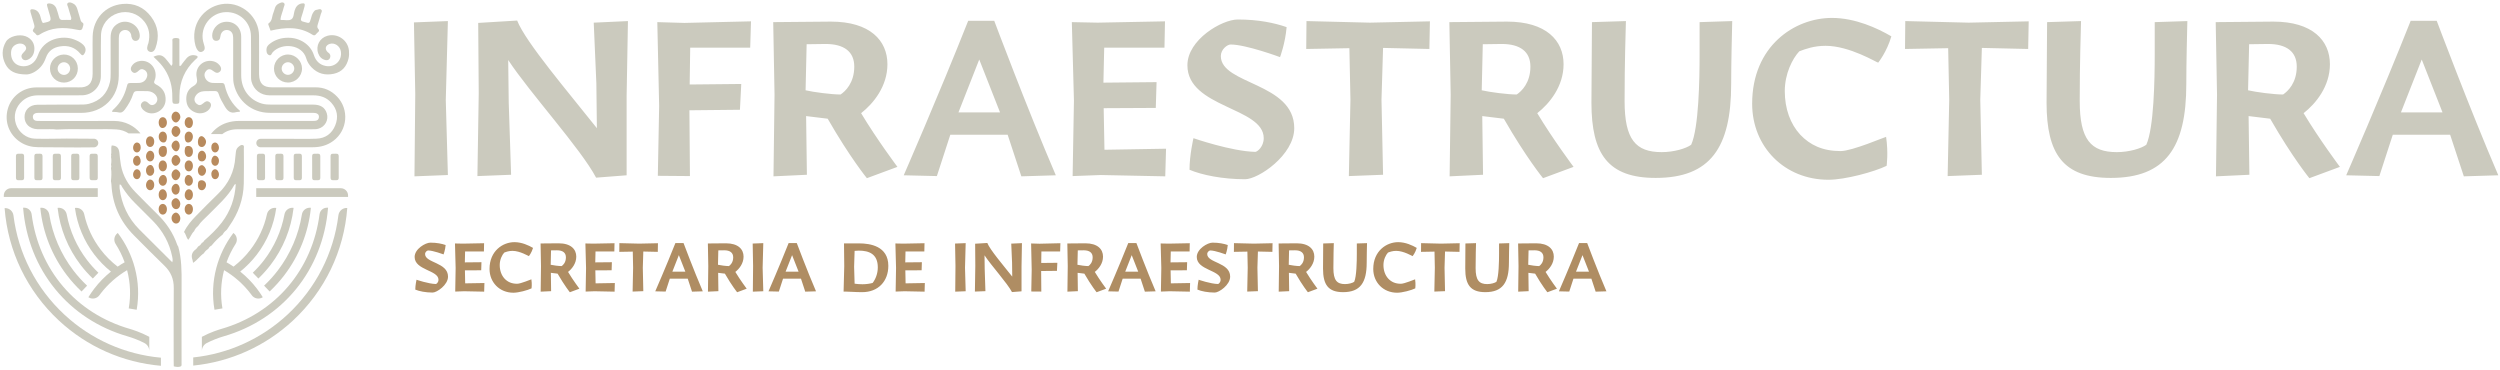 <svg width="608" height="90" viewBox="0 0 608 90" fill="none" xmlns="http://www.w3.org/2000/svg">
<path d="M108.414 24.326L108.926 42.566L100.798 42.886L100.99 22.918L100.67 5.446L108.926 5.126L108.414 24.326ZM152.395 42.63L144.971 43.206C141.259 36.166 128.907 22.662 123.595 14.598L123.723 24.966L124.299 42.502L116.107 42.822L116.427 22.726L116.299 5.574L125.771 4.998C127.819 10.246 138.315 22.534 145.163 31.174L145.035 20.294L144.395 5.51L152.715 5.126L152.395 23.302V42.63ZM167.793 42.822L159.985 42.758L160.305 25.798L159.857 5.382L166.449 5.574L182.641 5.19L182.449 11.59H167.857L167.729 20.55L180.273 20.422L179.953 26.694L167.665 26.822L167.793 42.822ZM196.238 42.502L188.11 42.886L188.366 23.046L188.046 5.382L202.062 5.254C211.598 5.254 215.822 9.862 215.822 15.622C215.822 20.998 212.43 25.158 209.422 27.526C213.262 33.926 218.254 40.582 218.254 40.582L210.83 43.334C210.83 43.334 206.734 38.342 201.294 28.87L196.046 28.23L196.238 42.502ZM204.43 22.982C205.582 22.214 207.758 20.166 207.758 16.198C207.758 12.55 205.262 10.694 200.782 10.694L196.174 10.758L195.918 21.958C197.838 22.406 202.19 22.982 204.43 22.982ZM256.776 42.63L248.392 42.886L245.064 32.774H231.112L227.848 42.822L219.784 42.63C219.784 42.63 228.232 23.302 235.464 5.062H241.8C241.8 5.062 249.736 26.246 256.776 42.63ZM238.152 14.47L233.096 27.334H243.208L238.152 14.47ZM267.71 42.566L260.862 42.822L261.182 24.454L260.67 5.382L266.942 5.51L283.326 5.19L283.198 11.59H268.542L268.35 20.102L281.278 19.974L281.086 26.246L268.414 26.31L268.606 36.422L283.582 36.166L283.39 42.886L267.71 42.566ZM302.793 43.59C297.353 43.59 292.297 42.566 289.289 41.286C289.289 37.702 290.249 33.606 290.249 33.606C290.249 33.606 299.465 36.806 305.289 36.934C305.737 36.934 307.337 35.718 307.337 33.606C307.337 26.054 288.777 26.246 288.777 15.878C288.777 9.606 297.225 4.742 301.001 4.742C306.057 4.742 309.961 5.574 312.905 6.598C312.585 10.502 311.305 13.894 311.305 13.894C311.305 13.894 303.049 10.822 299.273 10.822C298.505 10.822 296.905 11.974 296.905 13.638C296.905 20.614 314.761 20.038 314.761 31.174C314.761 37.702 306.057 43.59 302.793 43.59ZM336.362 42.502L328.042 42.822L328.426 24.262L328.17 11.718L317.674 11.91L317.738 5.126L333.162 5.51L347.754 5.19L347.626 11.91L336.362 11.654L335.978 24.262L336.362 42.502ZM360.676 42.502L352.548 42.886L352.804 23.046L352.484 5.382L366.5 5.254C376.036 5.254 380.26 9.862 380.26 15.622C380.26 20.998 376.868 25.158 373.86 27.526C377.7 33.926 382.692 40.582 382.692 40.582L375.268 43.334C375.268 43.334 371.172 38.342 365.732 28.87L360.484 28.23L360.676 42.502ZM368.868 22.982C370.02 22.214 372.196 20.166 372.196 16.198C372.196 12.55 369.7 10.694 365.22 10.694L360.612 10.758L360.356 21.958C362.276 22.406 366.628 22.982 368.868 22.982ZM402.653 43.27C391.069 43.27 387.037 37.446 387.037 24.966L387.165 5.382L395.421 5.126C395.357 8.006 395.101 15.046 395.101 24.582C395.101 33.926 397.789 36.998 404.125 36.998C407.133 36.998 410.077 36.102 411.293 35.206C413.149 31.11 413.341 19.334 413.341 13.254V5.382L421.277 5.126C421.213 7.878 421.021 15.302 421.021 20.422C421.021 35.91 415.965 43.27 402.653 43.27ZM444.683 43.718C433.995 43.718 426.123 35.718 426.123 25.222C426.123 11.206 436.427 4.358 445.515 4.358C451.211 4.358 456.587 6.854 459.979 8.838C458.891 12.614 456.779 15.238 456.779 15.238C456.459 15.238 449.867 11.142 443.979 11.142C441.163 11.142 439.051 11.91 437.579 12.486C435.915 14.278 434.059 17.926 434.059 22.15C434.059 26.438 435.403 30.15 437.835 32.774C440.203 35.27 443.275 36.742 447.627 36.742C450.443 36.742 458.443 33.286 458.699 33.286C459.275 37.19 458.827 40.326 458.827 40.326C455.819 41.798 448.715 43.718 444.683 43.718ZM481.987 42.502L473.667 42.822L474.051 24.262L473.795 11.718L463.299 11.91L463.363 5.126L478.787 5.51L493.379 5.19L493.251 11.91L481.987 11.654L481.603 24.262L481.987 42.502ZM513.341 43.27C501.757 43.27 497.725 37.446 497.725 24.966L497.853 5.382L506.109 5.126C506.045 8.006 505.789 15.046 505.789 24.582C505.789 33.926 508.477 36.998 514.813 36.998C517.821 36.998 520.765 36.102 521.981 35.206C523.837 31.11 524.029 19.334 524.029 13.254V5.382L531.965 5.126C531.901 7.878 531.709 15.302 531.709 20.422C531.709 35.91 526.653 43.27 513.341 43.27ZM547.051 42.502L538.923 42.886L539.179 23.046L538.859 5.382L552.875 5.254C562.411 5.254 566.635 9.862 566.635 15.622C566.635 20.998 563.243 25.158 560.235 27.526C564.075 33.926 569.067 40.582 569.067 40.582L561.643 43.334C561.643 43.334 557.547 38.342 552.107 28.87L546.859 28.23L547.051 42.502ZM555.243 22.982C556.395 22.214 558.571 20.166 558.571 16.198C558.571 12.55 556.075 10.694 551.595 10.694L546.987 10.758L546.731 21.958C548.651 22.406 553.003 22.982 555.243 22.982ZM607.588 42.63L599.204 42.886L595.876 32.774H581.924L578.66 42.822L570.596 42.63C570.596 42.63 579.044 23.302 586.276 5.062H592.612C592.612 5.062 600.548 26.246 607.588 42.63ZM588.964 14.47L583.908 27.334H594.02L588.964 14.47Z" fill="#CBCABE"/>
<path d="M105.219 71.151C103.519 71.151 101.939 70.831 100.999 70.431C100.999 69.311 101.299 68.031 101.299 68.031C101.299 68.031 104.179 69.031 105.999 69.071C106.139 69.071 106.639 68.691 106.639 68.031C106.639 65.671 100.839 65.731 100.839 62.491C100.839 60.531 103.479 59.011 104.659 59.011C106.239 59.011 107.459 59.271 108.379 59.591C108.279 60.811 107.879 61.871 107.879 61.871C107.879 61.871 105.299 60.911 104.119 60.911C103.879 60.911 103.379 61.271 103.379 61.791C103.379 63.971 108.959 63.791 108.959 67.271C108.959 69.311 106.239 71.151 105.219 71.151ZM112.85 70.831L110.71 70.911L110.81 65.171L110.65 59.211L112.61 59.251L117.73 59.151L117.69 61.151H113.11L113.05 63.811L117.09 63.771L117.03 65.731L113.07 65.751L113.13 68.911L117.81 68.831L117.75 70.931L112.85 70.831ZM124.853 71.191C121.513 71.191 119.053 68.691 119.053 65.411C119.053 61.031 122.273 58.891 125.113 58.891C126.893 58.891 128.573 59.671 129.633 60.291C129.293 61.471 128.633 62.291 128.633 62.291C128.533 62.291 126.473 61.011 124.633 61.011C123.753 61.011 123.093 61.251 122.633 61.431C122.113 61.991 121.533 63.131 121.533 64.451C121.533 65.791 121.953 66.951 122.713 67.771C123.453 68.551 124.413 69.011 125.773 69.011C126.653 69.011 129.153 67.931 129.233 67.931C129.413 69.151 129.273 70.131 129.273 70.131C128.333 70.591 126.113 71.191 124.853 71.191ZM134.03 70.811L131.49 70.931L131.57 64.731L131.47 59.211L135.85 59.171C138.83 59.171 140.15 60.611 140.15 62.411C140.15 64.091 139.09 65.391 138.15 66.131C139.35 68.131 140.91 70.211 140.91 70.211L138.59 71.071C138.59 71.071 137.31 69.511 135.61 66.551L133.97 66.351L134.03 70.811ZM136.59 64.711C136.95 64.471 137.63 63.831 137.63 62.591C137.63 61.451 136.85 60.871 135.45 60.871L134.01 60.891L133.93 64.391C134.53 64.531 135.89 64.711 136.59 64.711ZM144.568 70.831L142.428 70.911L142.528 65.171L142.368 59.211L144.328 59.251L149.448 59.151L149.408 61.151H144.828L144.768 63.811L148.808 63.771L148.748 65.731L144.788 65.751L144.848 68.911L149.528 68.831L149.468 70.931L144.568 70.831ZM156.452 70.811L153.852 70.911L153.972 65.111L153.892 61.191L150.612 61.251L150.632 59.131L155.452 59.251L160.012 59.151L159.972 61.251L156.452 61.171L156.332 65.111L156.452 70.811ZM170.917 70.851L168.297 70.931L167.257 67.771H162.897L161.877 70.911L159.357 70.851C159.357 70.851 161.997 64.811 164.257 59.111H166.237C166.237 59.111 168.717 65.731 170.917 70.851ZM165.097 62.051L163.517 66.071H166.677L165.097 62.051ZM174.714 70.811L172.174 70.931L172.254 64.731L172.154 59.211L176.534 59.171C179.514 59.171 180.834 60.611 180.834 62.411C180.834 64.091 179.774 65.391 178.834 66.131C180.034 68.131 181.594 70.211 181.594 70.211L179.274 71.071C179.274 71.071 177.994 69.511 176.294 66.551L174.654 66.351L174.714 70.811ZM177.274 64.711C177.634 64.471 178.314 63.831 178.314 62.591C178.314 61.451 177.534 60.871 176.134 60.871L174.694 60.891L174.614 64.391C175.214 64.531 176.574 64.711 177.274 64.711ZM185.472 65.131L185.632 70.831L183.092 70.931L183.152 64.691L183.052 59.231L185.632 59.131L185.472 65.131ZM198.456 70.851L195.836 70.931L194.796 67.771H190.436L189.416 70.911L186.896 70.851C186.896 70.851 189.536 64.811 191.796 59.111H193.776C193.776 59.111 196.256 65.731 198.456 70.851ZM192.636 62.051L191.056 66.071H194.216L192.636 62.051ZM209.701 71.051C207.741 71.051 207.121 70.931 205.561 70.911H205.161L205.321 64.731L205.261 59.191H208.921C211.601 59.191 216.041 59.851 216.041 64.651C216.041 68.451 213.541 71.051 209.701 71.051ZM209.741 69.131C210.701 69.131 211.561 68.991 212.221 68.811C212.921 67.931 213.481 66.551 213.481 65.031C213.481 61.811 211.421 60.951 208.861 60.951C208.521 60.951 208.141 60.971 207.841 61.011L207.721 64.871L207.841 68.991C208.381 69.071 209.061 69.131 209.741 69.131ZM219.959 70.831L217.819 70.911L217.919 65.171L217.759 59.211L219.719 59.251L224.839 59.151L224.799 61.151H220.219L220.159 63.811L224.199 63.771L224.139 65.731L220.179 65.751L220.239 68.911L224.919 68.831L224.859 70.931L219.959 70.831ZM234.691 65.131L234.851 70.831L232.311 70.931L232.371 64.691L232.271 59.231L234.851 59.131L234.691 65.131ZM248.435 70.851L246.115 71.031C244.955 68.831 241.095 64.611 239.435 62.091L239.475 65.331L239.655 70.811L237.095 70.911L237.195 64.631L237.155 59.271L240.115 59.091C240.755 60.731 244.035 64.571 246.175 67.271L246.135 63.871L245.935 59.251L248.535 59.131L248.435 64.811V70.851ZM253.247 70.911L250.807 70.891L250.907 65.591L250.767 59.211L252.827 59.271L257.887 59.151L257.827 61.151H253.267L253.227 63.951L257.147 63.911L257.047 65.871L253.207 65.911L253.247 70.911ZM262.136 70.811L259.596 70.931L259.676 64.731L259.576 59.211L263.956 59.171C266.936 59.171 268.256 60.611 268.256 62.411C268.256 64.091 267.196 65.391 266.256 66.131C267.456 68.131 269.016 70.211 269.016 70.211L266.696 71.071C266.696 71.071 265.416 69.511 263.716 66.551L262.076 66.351L262.136 70.811ZM264.696 64.711C265.056 64.471 265.736 63.831 265.736 62.591C265.736 61.451 264.956 60.871 263.556 60.871L262.116 60.891L262.036 64.391C262.636 64.531 263.996 64.711 264.696 64.711ZM281.054 70.851L278.434 70.931L277.394 67.771H273.034L272.014 70.911L269.494 70.851C269.494 70.851 272.134 64.811 274.394 59.111H276.374C276.374 59.111 278.854 65.731 281.054 70.851ZM275.234 62.051L273.654 66.071H276.814L275.234 62.051ZM284.471 70.831L282.331 70.911L282.431 65.171L282.271 59.211L284.231 59.251L289.351 59.151L289.311 61.151H284.731L284.671 63.811L288.711 63.771L288.651 65.731L284.691 65.751L284.751 68.911L289.431 68.831L289.371 70.931L284.471 70.831ZM295.434 71.151C293.734 71.151 292.154 70.831 291.214 70.431C291.214 69.311 291.514 68.031 291.514 68.031C291.514 68.031 294.394 69.031 296.214 69.071C296.354 69.071 296.854 68.691 296.854 68.031C296.854 65.671 291.054 65.731 291.054 62.491C291.054 60.531 293.694 59.011 294.874 59.011C296.454 59.011 297.674 59.271 298.594 59.591C298.494 60.811 298.094 61.871 298.094 61.871C298.094 61.871 295.514 60.911 294.334 60.911C294.094 60.911 293.594 61.271 293.594 61.791C293.594 63.971 299.174 63.791 299.174 67.271C299.174 69.311 296.454 71.151 295.434 71.151ZM305.924 70.811L303.324 70.911L303.444 65.111L303.364 61.191L300.084 61.251L300.104 59.131L304.924 59.251L309.484 59.151L309.444 61.251L305.924 61.171L305.804 65.111L305.924 70.811ZM313.523 70.811L310.983 70.931L311.063 64.731L310.963 59.211L315.343 59.171C318.323 59.171 319.643 60.611 319.643 62.411C319.643 64.091 318.583 65.391 317.643 66.131C318.843 68.131 320.403 70.211 320.403 70.211L318.083 71.071C318.083 71.071 316.803 69.511 315.103 66.551L313.463 66.351L313.523 70.811ZM316.083 64.711C316.443 64.471 317.123 63.831 317.123 62.591C317.123 61.451 316.343 60.871 314.943 60.871L313.503 60.891L313.423 64.391C314.023 64.531 315.383 64.711 316.083 64.711ZM326.64 71.051C323.02 71.051 321.76 69.231 321.76 65.331L321.8 59.211L324.38 59.131C324.36 60.031 324.28 62.231 324.28 65.211C324.28 68.131 325.12 69.091 327.1 69.091C328.04 69.091 328.96 68.811 329.34 68.531C329.92 67.251 329.98 63.571 329.98 61.671V59.211L332.46 59.131C332.44 59.991 332.38 62.311 332.38 63.911C332.38 68.751 330.8 71.051 326.64 71.051ZM339.775 71.191C336.435 71.191 333.975 68.691 333.975 65.411C333.975 61.031 337.195 58.891 340.035 58.891C341.815 58.891 343.495 59.671 344.555 60.291C344.215 61.471 343.555 62.291 343.555 62.291C343.455 62.291 341.395 61.011 339.555 61.011C338.675 61.011 338.015 61.251 337.555 61.431C337.035 61.991 336.455 63.131 336.455 64.451C336.455 65.791 336.875 66.951 337.635 67.771C338.375 68.551 339.335 69.011 340.695 69.011C341.575 69.011 344.075 67.931 344.155 67.931C344.335 69.151 344.195 70.131 344.195 70.131C343.255 70.591 341.035 71.191 339.775 71.191ZM351.432 70.811L348.832 70.911L348.952 65.111L348.872 61.191L345.592 61.251L345.612 59.131L350.432 59.251L354.992 59.151L354.952 61.251L351.432 61.171L351.312 65.111L351.432 70.811ZM361.23 71.051C357.61 71.051 356.35 69.231 356.35 65.331L356.39 59.211L358.97 59.131C358.95 60.031 358.87 62.231 358.87 65.211C358.87 68.131 359.71 69.091 361.69 69.091C362.63 69.091 363.55 68.811 363.93 68.531C364.51 67.251 364.57 63.571 364.57 61.671V59.211L367.05 59.131C367.03 59.991 366.97 62.311 366.97 63.911C366.97 68.751 365.39 71.051 361.23 71.051ZM371.765 70.811L369.225 70.931L369.305 64.731L369.205 59.211L373.585 59.171C376.565 59.171 377.885 60.611 377.885 62.411C377.885 64.091 376.825 65.391 375.885 66.131C377.085 68.131 378.645 70.211 378.645 70.211L376.325 71.071C376.325 71.071 375.045 69.511 373.345 66.551L371.705 66.351L371.765 70.811ZM374.325 64.711C374.685 64.471 375.365 63.831 375.365 62.591C375.365 61.451 374.585 60.871 373.185 60.871L371.745 60.891L371.665 64.391C372.265 64.531 373.625 64.711 374.325 64.711ZM390.683 70.851L388.063 70.931L387.023 67.771H382.663L381.643 70.911L379.123 70.851C379.123 70.851 381.763 64.811 384.023 59.111H386.003C386.003 59.111 388.483 65.731 390.683 70.851ZM384.863 62.051L383.283 66.071H386.443L384.863 62.051Z" fill="#AF8D63"/>
<path d="M47.196 56.24C46.573 56.806 46.345 57.656 45.79 58.326C45.24 57.727 45.25 56.934 44.746 56.424C45.476 54.904 46.554 53.641 47.722 52.451C49.486 50.655 51.254 48.861 53.063 47.108C55.597 44.651 57.028 41.704 57.236 38.175C57.262 37.727 57.331 37.282 57.384 36.835C57.444 36.314 57.714 35.908 58.126 35.603C58.412 35.39 58.742 35.127 59.106 35.31C59.44 35.476 59.301 35.867 59.302 36.159C59.309 38.989 59.357 41.82 59.289 44.647C59.199 48.431 57.965 51.855 55.786 54.947C55.583 55.239 55.389 55.54 55.192 55.837C54.782 56.175 54.403 56.538 54.164 57.023C53.161 57.822 52.255 58.718 51.451 59.716C51.092 59.896 50.824 60.166 50.65 60.528C50.203 60.798 49.835 61.148 49.575 61.604C48.617 62.233 48.005 63.265 46.947 63.925C46.89 63.615 46.88 63.396 46.809 63.198C46.43 62.144 46.681 61.307 47.604 60.645C47.845 60.473 48.001 60.179 48.194 59.94C48.592 59.754 48.869 59.443 49.085 59.07C49.346 58.973 49.525 58.79 49.639 58.539C51.188 57.169 52.695 55.752 53.952 54.105C56.045 51.362 57.135 48.246 57.339 44.771C57.191 44.834 57.068 44.845 57.035 44.906C55.432 47.837 52.903 49.969 50.621 52.315C49.779 53.18 48.817 53.937 48.163 54.974C47.744 55.312 47.41 55.713 47.214 56.219L47.196 56.24Z" fill="#CBCABE"/>
<path d="M23.894 34.787C23.894 34.211 23.428 33.743 22.851 33.74C20.635 33.725 18.419 33.711 16.204 33.698C13.64 33.715 11.075 33.8 8.513 33.728C6.386 33.669 4.536 32.157 3.878 30.171C3.199 28.12 3.79 25.992 5.441 24.552C6.543 23.591 7.84 23.186 9.29 23.187C12.837 23.19 16.385 23.208 19.932 23.174C22.462 23.149 24.495 21.099 24.527 18.576C24.547 17.096 24.539 15.614 24.54 14.135C24.544 10.678 24.498 12.07 24.562 8.614C24.608 6.069 26.301 3.945 28.698 3.204C31.056 2.476 33.549 3.263 35.098 5.237C36.329 6.805 36.53 8.577 36.099 10.464C36.059 10.637 35.968 10.799 35.916 10.97C35.653 11.825 35.804 12.344 36.371 12.57C36.95 12.8 37.507 12.508 37.801 11.711C38.811 8.981 38.494 6.39 36.743 4.062C35.023 1.769 32.636 0.694 29.796 0.963C25.583 1.364 22.672 4.575 22.535 8.8C22.493 10.1 22.522 11.404 22.524 12.705C22.525 16.072 22.542 14.589 22.529 17.957C22.52 20.324 21.361 21.349 19.202 21.25C18.797 21.23 18.392 21.242 17.986 21.243C14.926 21.247 11.866 21.237 8.804 21.259C5.55 21.282 2.77 23.399 1.9 26.476C1.015 29.606 2.232 32.797 4.972 34.574C6.298 35.434 7.761 35.788 9.323 35.8C12.517 35.822 15.711 35.842 18.905 35.862C20.221 35.854 21.537 35.843 22.852 35.833C23.428 35.829 23.894 35.361 23.894 34.787Z" fill="#CBCABE"/>
<path d="M67.189 35.808C70.16 35.808 73.133 35.809 76.104 35.807C77.909 35.807 79.572 35.363 81.042 34.276C84.593 31.654 84.921 26.569 81.988 23.506C80.548 22.002 78.803 21.224 76.696 21.237C73.183 21.258 69.671 21.252 66.159 21.24C63.976 21.234 63.055 20.307 63.006 18.116C62.998 17.711 63.001 17.306 63.001 16.903C63.002 12.547 63.028 13.04 62.999 8.684C62.969 4.178 58.976 0.596 54.584 0.933C50.304 1.26 46.569 5.065 47.332 10.159C47.425 10.777 47.584 11.395 47.889 11.953C48.227 12.57 48.707 12.784 49.207 12.556C49.75 12.311 49.871 11.856 49.747 11.322C49.644 10.886 49.485 10.463 49.39 10.027C48.612 6.481 51.287 3.058 54.914 2.946C58.253 2.842 61 5.407 61.036 8.784C61.086 13.544 61.053 13.455 61.053 18.216C61.053 18.754 61.034 19.294 61.168 19.823C61.68 21.813 63.395 23.171 65.527 23.186C69.085 23.21 72.642 23.195 76.199 23.188C77.901 23.183 79.394 23.687 80.555 24.966C82.029 26.591 82.342 28.482 81.536 30.478C80.729 32.482 79.158 33.64 76.977 33.728C74.729 33.818 72.475 33.755 70.225 33.757C67.938 33.76 65.652 33.761 63.365 33.762C62.793 33.763 62.33 34.227 62.335 34.799C62.339 35.363 62.8 35.818 63.367 35.818H67.189V35.808Z" fill="#CBCABE"/>
<path d="M27.825 29.417C21.925 29.401 16.026 29.423 10.127 29.427C9.722 29.427 9.316 29.433 8.912 29.401C8.329 29.356 7.994 29.003 7.991 28.436C7.989 27.859 8.359 27.536 8.923 27.473C9.279 27.434 9.642 27.442 10.002 27.442C13.245 27.445 16.487 27.451 19.729 27.454C25.046 27.461 28.862 23.705 28.887 18.407C28.907 13.96 28.891 14.363 28.897 9.917C28.897 9.468 28.877 9.011 28.954 8.574C29.091 7.787 29.714 7.289 30.46 7.293C31.157 7.296 31.698 7.738 31.9 8.481C31.935 8.609 31.915 8.751 31.945 8.882C32.126 9.648 32.52 10.008 33.093 9.935C33.716 9.857 34.055 9.317 33.989 8.506C33.786 6.017 30.953 4.494 28.754 5.699C27.379 6.453 26.894 7.663 26.901 9.18C26.925 13.671 26.906 13.313 26.913 17.804C26.914 18.527 26.9 19.248 26.743 19.95C26.109 22.753 24.371 24.536 21.601 25.253C20.831 25.454 19.992 25.426 19.184 25.432C15.807 25.458 12.429 25.426 9.052 25.477C7.165 25.506 5.93 26.777 5.967 28.506C6.002 30.172 7.226 31.331 9.053 31.414C9.548 31.437 10.044 31.404 10.539 31.419C11.617 31.454 12.699 31.341 13.774 31.5C16.918 31.315 20.065 31.462 23.21 31.426C24.919 31.407 26.632 31.382 28.337 31.478C29.441 31.541 30.438 31.889 31.277 32.443H34.166C32.691 30.613 30.404 29.424 27.825 29.417Z" fill="#CBCABE"/>
<path d="M57.655 31.442C60.718 31.429 63.78 31.439 66.843 31.439V31.432C69.86 31.432 72.878 31.432 75.895 31.431C76.39 31.431 76.882 31.447 77.371 31.319C79.044 30.882 79.99 29.194 79.473 27.549C79.035 26.158 77.969 25.45 76.234 25.446C72.856 25.436 69.479 25.445 66.102 25.443C65.291 25.442 64.482 25.425 63.692 25.194C60.603 24.293 58.669 21.678 58.661 18.329C58.65 13.567 58.679 13.655 58.656 8.894C58.644 6.459 56.658 4.887 54.308 5.386C52.787 5.708 51.601 7.149 51.601 8.669C51.602 9.414 51.944 9.911 52.522 9.929C53.166 9.949 53.517 9.601 53.579 8.959C53.597 8.78 53.629 8.6 53.686 8.431C53.931 7.692 54.472 7.285 55.176 7.296C55.865 7.306 56.452 7.75 56.626 8.485C56.719 8.871 56.706 9.285 56.706 9.688C56.71 14.271 56.71 14.002 56.706 18.586C56.706 19.216 56.729 19.84 56.87 20.459C57.797 24.584 61.245 27.4 65.495 27.441C68.871 27.472 72.249 27.446 75.628 27.449C75.988 27.449 76.353 27.428 76.705 27.487C77.261 27.577 77.605 27.919 77.566 28.504C77.53 29.014 77.21 29.331 76.699 29.381C76.254 29.426 75.8 29.415 75.35 29.415C69.585 29.418 63.82 29.425 58.055 29.412C57.051 29.41 56.085 29.564 55.136 29.87C53.565 30.378 52.248 31.356 51.299 32.599L54.054 32.615C55.045 31.846 56.246 31.448 57.655 31.442Z" fill="#CBCABE"/>
<path d="M79.611 8.709C77.747 9.234 76.742 11.133 77.382 12.959C77.684 13.815 78.255 14.418 79.174 14.615C79.606 14.707 79.999 14.594 80.212 14.182C80.408 13.801 80.398 13.394 80.125 13.041C80.02 12.904 79.844 12.821 79.713 12.699C78.909 11.951 79.129 11.015 80.185 10.676C81.347 10.302 82.651 11.155 82.886 12.442C83.292 14.663 81.467 16.461 79.24 16.048C77.7 15.762 76.788 14.779 76.326 13.366C75.484 10.792 72.885 9.139 70.034 9.18C68.411 9.185 66.936 9.638 65.64 10.629C65.199 10.966 64.844 11.354 64.807 11.949C64.774 12.513 64.837 13.095 65.364 13.37C65.968 13.686 66.068 12.974 66.33 12.694C68.601 10.272 73.506 10.805 74.468 14.17C74.704 14.995 75.157 15.733 75.754 16.358C77.252 17.926 79.095 18.391 81.177 17.94C83.2 17.503 84.313 16.148 84.771 14.2C84.916 13.585 84.92 12.953 84.864 12.324C84.636 9.754 82.097 8.011 79.611 8.709Z" fill="#CBCABE"/>
<path d="M1.461 10.12C0.396 11.914 0.391 13.802 1.337 15.629C2.225 17.34 3.75 18.088 6.361 18.106C7.329 18.125 8.741 17.533 9.866 16.309C10.479 15.64 10.879 14.836 11.184 13.983C11.756 12.383 12.968 11.549 14.588 11.287C16.547 10.97 18.228 11.486 19.532 13.055C19.989 13.604 20.254 13.553 20.593 12.928C20.982 12.209 20.858 11.497 20.207 10.861C19.582 10.253 18.807 9.903 18.005 9.593C15.201 8.507 10.601 9.38 9.231 13.408C9.074 13.868 8.841 14.323 8.554 14.715C7.65 15.945 6.004 16.425 4.581 15.922C3.312 15.473 2.592 14.244 2.69 12.693C2.754 11.697 3.277 11.012 4.214 10.7C4.979 10.445 5.803 10.649 6.158 11.184C6.52 11.727 6.416 12.099 5.647 12.854C5.253 13.24 5.068 13.652 5.361 14.168C5.623 14.631 6.184 14.781 6.788 14.504C7.725 14.074 8.209 13.296 8.339 12.296C8.549 10.7 7.732 9.373 6.209 8.809C4.639 8.228 2.211 8.857 1.461 10.12Z" fill="#CBCABE"/>
<path d="M41.659 16.008C41.172 15.392 40.746 14.79 40.255 14.246C39.416 13.316 38.646 13.2 37.323 13.8C37.746 14.213 38.079 14.53 38.407 14.854C40.11 16.541 41.22 18.559 41.678 20.907C41.909 22.089 41.929 23.299 41.923 24.502C41.921 25.042 42.095 25.264 42.665 25.254C43.565 25.238 43.616 25.221 43.631 24.267C43.636 23.918 43.638 23.569 43.642 23.22C43.686 19.825 44.938 16.955 47.399 14.611C47.568 14.45 47.751 14.303 47.916 14.14C48.208 13.853 48.064 13.633 47.756 13.537C46.864 13.262 46.05 13.429 45.409 14.126C44.99 14.582 44.643 15.103 44.246 15.581C44.096 15.764 44.063 16.134 43.629 15.995V14.493C43.63 13.017 43.633 11.543 43.627 10.068C43.626 9.807 43.724 9.438 43.421 9.342C43.022 9.215 42.558 9.192 42.161 9.35C41.798 9.496 41.94 9.893 41.938 10.183C41.924 11.774 41.938 13.365 41.926 14.955C41.924 15.305 42.057 15.711 41.659 16.008Z" fill="#CBCABE"/>
<path d="M40.273 24.42C40.372 22.675 39.587 21.382 38.037 20.596C37.541 20.344 37.333 20.102 37.586 19.571C37.68 19.37 37.749 19.151 37.788 18.931C38.227 16.586 36.362 14.525 34.068 14.824C33.172 14.941 32.451 15.372 31.986 16.154C31.738 16.569 31.738 17.027 32.083 17.403C32.337 17.678 32.678 17.844 33.055 17.671C33.294 17.561 33.523 17.397 33.706 17.208C34.153 16.747 34.629 16.702 35.158 17.033C35.717 17.381 35.945 18.009 35.757 18.668C35.513 19.523 34.842 20.089 33.889 20.166C33.308 20.213 32.72 20.176 32.134 20.18C31.065 20.188 31.056 20.186 30.793 21.201C30.271 23.199 29.327 24.953 27.82 26.391C27.604 26.598 27.303 26.759 27.248 27.202C27.774 27.239 28.31 27.206 28.807 27.329C29.557 27.516 29.97 27.174 30.377 26.625C31.241 25.461 31.954 24.219 32.397 22.84C32.566 22.317 32.849 22.133 33.375 22.15C34.23 22.177 35.089 22.116 35.94 22.168C37.054 22.238 37.96 22.922 38.215 23.788C38.47 24.651 37.747 25.616 36.897 25.553C36.448 25.52 36.209 25.171 35.902 24.915C35.472 24.557 35.006 24.501 34.571 24.918C34.144 25.328 34.179 25.795 34.463 26.264C34.677 26.614 34.977 26.886 35.322 27.109C37.315 28.39 40.134 26.875 40.273 24.42Z" fill="#CBCABE"/>
<path d="M51.985 17.353C52.467 17.734 52.93 17.876 53.436 17.454C53.888 17.075 53.883 16.474 53.421 15.891C52.923 15.264 52.263 14.914 51.464 14.823C49.202 14.565 47.337 16.508 47.841 18.825C48.077 19.917 47.942 20.412 46.947 20.991C45.595 21.778 45.131 23.17 45.35 24.724C45.538 26.047 46.341 26.908 47.569 27.369C48.91 27.873 50.504 27.343 51.125 26.225C51.444 25.648 51.368 25.107 50.895 24.801C50.327 24.433 49.91 24.71 49.464 25.101C48.797 25.687 48.357 25.689 47.812 25.229C47.254 24.76 47.135 24.078 47.518 23.409C47.985 22.593 48.747 22.232 49.642 22.177C50.494 22.125 51.352 22.184 52.206 22.144C52.753 22.117 53.022 22.347 53.176 22.844C53.512 23.921 54.076 24.89 54.654 25.857C55.298 26.939 56.05 27.699 57.45 27.267C57.699 27.189 57.982 27.224 58.248 27.208C58.294 27.13 58.342 27.051 58.388 26.973C56.394 25.32 55.21 23.201 54.652 20.733C54.549 20.28 54.296 20.176 53.891 20.182C53.17 20.193 52.448 20.21 51.73 20.169C50.785 20.117 50.089 19.558 49.812 18.727C49.624 18.157 49.752 17.659 50.144 17.232C50.658 16.672 51.15 16.695 51.985 17.353Z" fill="#CBCABE"/>
<path d="M69.007 0.701C68.647 0.438 68.223 0.672 67.859 0.838C67.395 1.051 67.049 1.402 66.88 1.895C66.735 2.318 66.638 2.761 66.466 3.172C66.115 4.009 66.246 5.058 65.346 5.661C65.125 5.81 65.298 6.075 65.366 6.278C65.495 6.654 65.642 7.026 65.803 7.459C69.394 6.603 72.829 6.405 76.029 8.468C76.469 8.752 76.719 8.52 76.925 8.23C77.176 7.875 77.919 7.603 77.424 7.058C77.017 6.607 77.201 6.243 77.313 5.839C77.539 5.019 77.828 4.216 78.033 3.391C78.113 3.067 78.451 2.703 78.152 2.388C77.817 2.035 77.398 2.355 77.01 2.385C76.583 2.418 76.411 2.705 76.206 2.995C75.858 3.484 75.752 4.059 75.584 4.616C75.253 5.707 75.247 5.704 74.125 5.372C74.039 5.347 73.954 5.316 73.866 5.302C73.238 5.202 73.057 4.881 73.265 4.267C73.564 3.376 73.827 2.472 74.067 1.563C74.234 0.934 74.041 0.729 73.417 0.833C72.401 1.002 71.909 1.695 71.633 2.623C71.417 3.341 71.465 4.302 70.851 4.697C70.203 5.112 69.275 4.807 68.473 4.864C68.392 4.87 68.307 4.811 68.192 4.77C68.307 3.744 68.779 2.808 69.001 1.808C69.083 1.435 69.434 1.013 69.007 0.701Z" fill="#CBCABE"/>
<path d="M10.416 5.606C9.976 5.016 9.956 4.266 9.687 3.608C9.37 2.834 8.835 2.352 7.994 2.255C7.45 2.192 7.268 2.398 7.419 2.956C7.675 3.908 7.978 4.847 8.251 5.795C8.374 6.216 8.512 6.592 8.153 7.042C7.627 7.701 8.493 7.909 8.729 8.314C8.943 8.685 9.25 8.653 9.634 8.408C12.431 6.624 15.473 6.542 18.601 7.208C19.804 7.465 19.973 7.383 20.243 6.205C20.307 5.926 20.349 5.666 20.055 5.501C19.601 5.247 19.574 4.774 19.445 4.354C19.222 3.626 19.021 2.891 18.793 2.164C18.614 1.592 18.314 1.093 17.739 0.832C17.333 0.647 16.866 0.416 16.478 0.753C16.15 1.039 16.485 1.428 16.564 1.751C16.732 2.447 16.981 3.122 17.175 3.812C17.266 4.136 17.467 4.465 17.225 4.847C16.552 4.847 15.879 4.822 15.211 4.857C14.698 4.884 14.492 4.616 14.368 4.187C14.171 3.498 13.99 2.8 13.742 2.129C13.452 1.349 12.857 0.902 12.013 0.833C11.58 0.798 11.306 0.936 11.468 1.456C11.641 2.013 11.785 2.577 11.952 3.136C12.566 5.165 12.567 5.164 10.416 5.606Z" fill="#CBCABE"/>
<path d="M68.501 16.662C68.506 15.835 69.217 15.127 70.04 15.131C70.864 15.136 71.579 15.86 71.566 16.673C71.552 17.505 70.845 18.207 70.026 18.204C69.194 18.201 68.495 17.495 68.501 16.662ZM73.453 16.666C73.453 14.867 71.934 13.311 70.128 13.258C68.256 13.204 66.677 14.719 66.632 16.612C66.587 18.509 68.088 20.049 70.003 20.072C71.885 20.094 73.454 18.545 73.453 16.666Z" fill="#CBCABE"/>
<path d="M17.062 16.622C17.097 17.47 16.427 18.203 15.6 18.222C14.77 18.24 14.026 17.543 14.013 16.735C14 15.894 14.671 15.165 15.486 15.134C16.319 15.104 17.026 15.772 17.062 16.622ZM12.154 16.673C12.175 18.607 13.681 20.104 15.588 20.085C17.473 20.067 18.954 18.535 18.932 16.628C18.911 14.713 17.351 13.2 15.461 13.261C13.634 13.319 12.134 14.868 12.154 16.673Z" fill="#CBCABE"/>
<path d="M24.501 60.727C22.511 58.125 21.156 55.214 20.475 52.076C20.262 51.091 19.309 50.424 18.31 50.563L18.223 50.575L18.235 50.664C18.797 54.732 20.426 58.623 22.942 61.914C24.105 63.435 25.464 64.826 26.981 66.05C25.454 67.28 24.091 68.675 22.926 70.198C22.433 70.843 21.967 71.518 21.543 72.206L21.496 72.282L21.571 72.328C22.432 72.857 23.572 72.627 24.169 71.807C24.273 71.665 24.378 71.525 24.485 71.384C26.211 69.128 28.43 67.166 30.909 65.703C31.705 68.752 31.843 71.852 31.321 74.918L31.307 75.006L33.24 75.333L33.255 75.245C33.826 71.891 33.672 68.5 32.796 65.169C32.007 62.159 30.59 59.242 28.701 56.733L28.648 56.662L28.576 56.715C27.77 57.32 27.564 58.46 28.105 59.309C29.004 60.715 29.746 62.222 30.313 63.788C29.726 64.119 29.154 64.474 28.61 64.843C27.057 63.647 25.675 62.263 24.501 60.727Z" fill="#CBCABE"/>
<path d="M14.094 50.544L14.006 50.554L14.016 50.642C14.599 55.643 16.536 60.416 19.617 64.444C20.49 65.585 21.462 66.672 22.506 67.673L22.571 67.735L23.93 66.325L23.865 66.263C22.893 65.331 21.989 64.321 21.176 63.258C18.679 59.992 16.966 56.144 16.221 52.128C16.036 51.123 15.097 50.427 14.094 50.544Z" fill="#CBCABE"/>
<path d="M9.887 50.53L9.8 50.538L9.808 50.627C10.406 56.557 12.648 62.209 16.293 66.974C17.338 68.341 18.507 69.638 19.767 70.831L19.831 70.891L21.181 69.472L21.115 69.411C19.931 68.291 18.834 67.072 17.852 65.788C14.798 61.796 12.77 57.081 11.982 52.153C11.822 51.141 10.899 50.427 9.887 50.53Z" fill="#CBCABE"/>
<path d="M31.525 79.973C25.109 78.121 19.516 74.564 15.351 69.685C11.193 64.817 8.546 58.742 7.694 52.115C7.566 51.134 6.694 50.43 5.709 50.511L5.62 50.519L5.627 50.607C6.241 58.005 8.938 64.823 13.429 70.323C17.899 75.797 23.973 79.763 30.998 81.791C32.348 82.181 33.884 82.789 35.107 83.418C35.848 83.799 36.309 84.549 36.309 85.375V81.915C34.23 80.795 32.129 80.148 31.525 79.973Z" fill="#CBCABE"/>
<path d="M71.39 50.642L71.4 50.555L71.312 50.544C70.303 50.426 69.37 51.123 69.185 52.128C68.44 56.144 66.727 59.992 64.23 63.258C63.418 64.32 62.512 65.331 61.541 66.263L61.476 66.324L62.835 67.735L62.899 67.673C63.944 66.671 64.917 65.584 65.79 64.445C68.87 60.415 70.806 55.642 71.39 50.642Z" fill="#CBCABE"/>
<path d="M65.639 70.83C66.899 69.638 68.068 68.341 69.113 66.975C72.758 62.209 75 56.556 75.598 50.628L75.607 50.539L75.518 50.529C74.507 50.429 73.585 51.141 73.423 52.153C72.637 57.082 70.607 61.797 67.555 65.788C66.573 67.071 65.475 68.291 64.29 69.411L64.225 69.471L65.574 70.891L65.639 70.83Z" fill="#CBCABE"/>
<path d="M60.92 71.384C61.026 71.523 61.131 71.665 61.236 71.807C61.832 72.627 62.973 72.857 63.832 72.329L63.909 72.282L63.862 72.206C63.439 71.52 62.973 70.844 62.479 70.197C61.314 68.675 59.951 67.279 58.424 66.05C59.942 64.826 61.3 63.434 62.463 61.914C64.979 58.622 66.608 54.732 67.171 50.662L67.183 50.576L67.095 50.563C66.094 50.425 65.144 51.091 64.93 52.077C64.249 55.215 62.895 58.124 60.904 60.727C59.731 62.263 58.348 63.647 56.796 64.843C56.251 64.474 55.679 64.119 55.092 63.789C55.66 62.222 56.401 60.715 57.299 59.309C57.843 58.459 57.636 57.32 56.829 56.715L56.758 56.663L56.704 56.733C54.815 59.241 53.399 62.158 52.608 65.169C51.734 68.5 51.579 71.89 52.15 75.245L52.165 75.333L54.098 75.005L54.083 74.918C53.562 71.851 53.7 68.752 54.496 65.703C56.976 67.166 59.195 69.128 60.92 71.384Z" fill="#CBCABE"/>
<path d="M50.298 83.418C51.522 82.789 53.058 82.181 54.408 81.79C61.432 79.763 67.508 75.797 71.979 70.323C76.468 64.823 79.166 58.005 79.778 50.607L79.787 50.519L79.697 50.511C78.712 50.432 77.839 51.134 77.713 52.115C76.86 58.742 74.213 64.817 70.056 69.685C65.889 74.564 60.296 78.121 53.88 79.974C53.277 80.148 51.177 80.795 49.096 81.915V85.374C49.097 84.548 49.557 83.799 50.298 83.418Z" fill="#CBCABE"/>
<path d="M84.649 47.89H62.313V45.774H82.881C83.859 45.774 84.649 46.564 84.649 47.538V47.89Z" fill="#CBCABE"/>
<path d="M0.923 47.89H23.777V45.774H2.69C1.714 45.774 0.923 46.564 0.923 47.538V47.89Z" fill="#CBCABE"/>
<path d="M82.374 40.831C82.379 40.313 82.377 39.814 82.375 39.291V38.968H82.373C82.372 38.668 82.372 38.36 82.375 38.029C82.383 37.228 81.798 37.394 81.332 37.388C80.895 37.383 80.39 37.288 80.391 37.997C80.394 38.846 80.395 39.62 80.395 40.382C80.39 40.899 80.392 41.399 80.395 41.922C80.395 42.029 80.395 42.136 80.394 42.244H80.396C80.397 42.544 80.397 42.852 80.394 43.183C80.386 43.985 80.971 43.817 81.436 43.824C81.874 43.829 82.381 43.924 82.377 43.215C82.375 42.366 82.374 41.593 82.374 40.831Z" fill="#CBCABE"/>
<path d="M77.896 40.831C77.901 40.313 77.899 39.814 77.897 39.291V38.968H77.895C77.894 38.668 77.894 38.36 77.897 38.029C77.904 37.228 77.32 37.394 76.854 37.388C76.417 37.383 75.911 37.288 75.913 37.997C75.917 38.846 75.917 39.62 75.917 40.382C75.911 40.899 75.914 41.399 75.917 41.922V42.244C75.918 42.544 75.919 42.852 75.916 43.183C75.908 43.985 76.493 43.817 76.958 43.824C77.396 43.829 77.902 43.924 77.9 43.215C77.897 42.366 77.896 41.593 77.896 40.831Z" fill="#CBCABE"/>
<path d="M73.417 40.831C73.422 40.313 73.42 39.814 73.418 39.291V38.968H73.416C73.415 38.668 73.415 38.36 73.418 38.029C73.425 37.228 72.841 37.394 72.375 37.388C71.938 37.383 71.432 37.288 71.433 37.997C71.437 38.846 71.438 39.62 71.438 40.382C71.432 40.899 71.434 41.399 71.438 41.922C71.438 42.029 71.438 42.136 71.437 42.244H71.439C71.44 42.544 71.44 42.852 71.437 43.183C71.429 43.985 72.014 43.817 72.479 43.824C72.917 43.829 73.423 43.924 73.42 43.215C73.418 42.366 73.417 41.593 73.417 40.831Z" fill="#CBCABE"/>
<path d="M68.938 40.831C68.944 40.313 68.942 39.814 68.94 39.291V38.968H68.937C68.936 38.668 68.936 38.36 68.94 38.029C68.947 37.228 68.363 37.394 67.897 37.388C67.459 37.383 66.954 37.288 66.955 37.997C66.958 38.846 66.959 39.62 66.959 40.382C66.954 40.899 66.956 41.399 66.959 41.922C66.959 42.029 66.959 42.136 66.958 42.244H66.96C66.962 42.544 66.962 42.852 66.958 43.183C66.951 43.985 67.535 43.817 68.001 43.824C68.439 43.829 68.945 43.924 68.942 43.215C68.94 42.366 68.938 41.593 68.938 40.831Z" fill="#CBCABE"/>
<path d="M64.459 40.831C64.465 40.313 64.462 39.814 64.46 39.291V38.968H64.458C64.457 38.668 64.457 38.36 64.46 38.029C64.468 37.228 63.883 37.394 63.418 37.388C62.981 37.383 62.475 37.288 62.477 37.997C62.479 38.846 62.48 39.62 62.48 40.382C62.475 40.899 62.478 41.399 62.48 41.922C62.48 42.029 62.48 42.136 62.479 42.244H62.481C62.482 42.544 62.482 42.852 62.479 43.183C62.471 43.985 63.056 43.817 63.522 43.824C63.959 43.829 64.466 43.924 64.463 43.215C64.46 42.366 64.459 41.593 64.459 40.831Z" fill="#CBCABE"/>
<path d="M23.775 40.831C23.781 40.313 23.779 39.814 23.776 39.291V38.968H23.774C23.773 38.668 23.773 38.36 23.776 38.029C23.784 37.228 23.199 37.394 22.734 37.388C22.297 37.383 21.791 37.288 21.793 37.997C21.795 38.846 21.796 39.62 21.796 40.382C21.791 40.899 21.794 41.399 21.796 41.922C21.796 42.029 21.796 42.136 21.795 42.244H21.797C21.798 42.544 21.798 42.852 21.795 43.183C21.788 43.985 22.372 43.817 22.838 43.824C23.276 43.829 23.782 43.924 23.78 43.215C23.776 42.366 23.775 41.593 23.775 40.831Z" fill="#CBCABE"/>
<path d="M19.297 40.831C19.302 40.313 19.3 39.814 19.298 39.291V38.968H19.296C19.295 38.668 19.295 38.36 19.298 38.029C19.305 37.228 18.721 37.394 18.255 37.388C17.818 37.383 17.312 37.288 17.315 37.997C17.317 38.846 17.318 39.62 17.318 40.382C17.312 40.899 17.316 41.399 17.318 41.922C17.318 42.029 17.318 42.136 17.317 42.244H17.319C17.32 42.544 17.32 42.852 17.317 43.183C17.309 43.985 17.894 43.817 18.359 43.824C18.797 43.829 19.303 43.924 19.3 43.215C19.298 42.366 19.297 41.593 19.297 40.831Z" fill="#CBCABE"/>
<path d="M14.818 40.831C14.823 40.313 14.821 39.814 14.819 39.291V38.968H14.817C14.816 38.668 14.816 38.36 14.819 38.029C14.827 37.228 14.242 37.394 13.776 37.388C13.34 37.383 12.833 37.288 12.835 37.997C12.839 38.846 12.839 39.62 12.839 40.382C12.833 40.899 12.837 41.399 12.839 41.922V42.244C12.84 42.544 12.841 42.852 12.838 43.183C12.83 43.985 13.415 43.817 13.88 43.824C14.318 43.829 14.825 43.924 14.821 43.215C14.819 42.366 14.818 41.593 14.818 40.831Z" fill="#CBCABE"/>
<path d="M10.339 40.831C10.344 40.313 10.342 39.814 10.34 39.291V38.968H10.338C10.337 38.668 10.337 38.36 10.34 38.029C10.348 37.228 9.763 37.394 9.297 37.388C8.861 37.383 8.355 37.288 8.356 37.997C8.359 38.846 8.36 39.62 8.36 40.382C8.355 40.899 8.357 41.399 8.36 41.922C8.36 42.029 8.36 42.136 8.359 42.244H8.361C8.362 42.544 8.362 42.852 8.359 43.183C8.351 43.985 8.936 43.817 9.401 43.824C9.839 43.829 10.345 43.924 10.343 43.215C10.34 42.366 10.339 41.593 10.339 40.831Z" fill="#CBCABE"/>
<path d="M5.861 40.831C5.866 40.313 5.864 39.814 5.862 39.291V38.968H5.859C5.858 38.668 5.858 38.36 5.862 38.029C5.869 37.228 5.285 37.394 4.819 37.388C4.381 37.383 3.876 37.288 3.877 37.997C3.88 38.846 3.881 39.62 3.881 40.382C3.876 40.899 3.878 41.399 3.881 41.922C3.881 42.029 3.881 42.136 3.88 42.244H3.882C3.884 42.544 3.884 42.852 3.88 43.183C3.873 43.985 4.457 43.817 4.923 43.824C5.361 43.829 5.867 43.924 5.864 43.215C5.862 42.366 5.861 41.593 5.861 40.831Z" fill="#CBCABE"/>
<path d="M15.654 76.51C8.776 70.12 4.425 61.617 3.274 52.394C3.141 51.323 2.2 50.538 1.12 50.619C1.912 61.071 6.597 70.776 14.313 77.946C21.174 84.321 29.879 88.159 39.137 88.961V86.99C30.379 86.194 22.148 82.545 15.654 76.51Z" fill="#CBCABE"/>
<path d="M82.303 52.356C81.16 61.587 76.812 70.099 69.933 76.498C63.573 82.412 55.548 86.032 46.991 86.931V88.909C56.049 88.004 64.548 84.188 71.275 77.933C78.993 70.754 83.674 61.04 84.456 50.577C83.376 50.498 82.436 51.284 82.303 52.356Z" fill="#CBCABE"/>
<path d="M41.896 63.784C42.07 63.177 41.959 62.831 41.89 62.48C41.214 59.084 39.612 56.182 37.181 53.727C35.728 52.26 34.276 50.792 32.802 49.347C31.607 48.177 30.595 46.871 29.694 45.47C29.543 45.233 29.517 44.846 29.085 44.872C29.085 45.191 29.052 45.505 29.09 45.811C29.567 49.675 31.125 53.029 33.883 55.803C35.972 57.904 38.078 59.987 40.176 62.077C40.71 62.608 41.244 63.136 41.896 63.784ZM43.352 59.992C44.178 62.965 44.184 66.006 44.164 69.059C44.13 74.127 44.155 82.506 44.156 87.573C44.156 87.797 44.165 88.022 44.152 88.246C44.135 88.551 44.264 88.968 43.944 89.109C43.422 89.343 42.805 89.223 42.261 89.092C42.255 88.603 42.239 88.114 42.239 87.624C42.239 82.869 42.204 74.805 42.26 70.052C42.286 67.891 41.556 66.142 40.016 64.645C37.503 62.205 35.028 59.726 32.565 57.236C29.172 53.806 27.332 49.681 27.099 44.855C27.088 44.589 27.02 44.327 26.978 44.063C27.089 42.994 27.154 41.925 26.99 40.855C27.097 40.586 27.092 40.315 27.002 40.042C27.107 39.414 27.125 38.787 26.996 38.159C27.075 37.978 27.075 37.797 26.994 37.617C27.209 36.881 26.91 36.1 27.18 35.368C28.377 35.437 28.889 35.927 29.032 37.126C29.152 38.148 29.224 39.179 29.41 40.188C29.888 42.779 31.177 44.951 33.014 46.812C34.778 48.598 36.537 50.389 38.331 52.145C40.482 54.25 42.108 56.679 43.098 59.526C43.155 59.691 43.266 59.837 43.352 59.992Z" fill="#CBCABE"/>
<path d="M46.915 36.9C46.893 37.643 46.485 38.165 45.921 38.168C45.29 38.172 44.89 37.566 44.915 36.646C44.938 35.811 45.173 35.5 45.786 35.496C46.5 35.49 46.939 36.039 46.915 36.9Z" fill="#B88B5E"/>
<path d="M42.817 48.203C43.33 48.223 43.895 49.015 43.849 49.648C43.793 50.407 43.391 50.872 42.796 50.859C42.168 50.845 41.694 50.195 41.712 49.369C41.725 48.742 42.257 48.181 42.817 48.203Z" fill="#B88B5E"/>
<path d="M42.788 54.364C42.191 54.347 41.701 53.709 41.721 52.978C41.739 52.334 42.264 51.708 42.791 51.704C43.301 51.7 43.891 52.503 43.85 53.144C43.801 53.908 43.389 54.381 42.788 54.364Z" fill="#B88B5E"/>
<path d="M42.775 27.151C43.376 27.182 43.893 27.839 43.855 28.521C43.82 29.107 43.229 29.802 42.775 29.789C42.21 29.772 41.678 29.064 41.722 28.385C41.767 27.685 42.248 27.123 42.775 27.151Z" fill="#B88B5E"/>
<path d="M46.915 40.302C46.932 41.101 46.495 41.69 45.895 41.675C45.335 41.66 44.933 41.133 44.917 40.389C44.901 39.59 45.338 39.002 45.937 39.018C46.5 39.032 46.899 39.556 46.915 40.302Z" fill="#B88B5E"/>
<path d="M42.777 30.654C43.375 30.685 43.893 31.347 43.854 32.028C43.819 32.619 43.231 33.308 42.775 33.294C42.206 33.277 41.678 32.573 41.724 31.889C41.77 31.188 42.25 30.626 42.777 30.654Z" fill="#B88B5E"/>
<path d="M42.72 40.327C42.203 40.335 41.727 39.71 41.721 39.013C41.716 38.367 42.21 37.73 42.746 37.693C43.209 37.662 43.824 38.355 43.854 38.946C43.885 39.559 43.262 40.319 42.72 40.327Z" fill="#B88B5E"/>
<path d="M44.918 33.314C44.929 32.555 45.329 32.022 45.899 32.007C46.476 31.992 46.928 32.558 46.908 33.272C46.886 34.08 46.322 34.71 45.671 34.657C45.186 34.617 44.906 34.119 44.918 33.314Z" fill="#B88B5E"/>
<path d="M46.915 47.384C46.905 48.14 46.502 48.672 45.931 48.684C45.353 48.695 44.907 48.132 44.924 47.415C44.943 46.614 45.428 45.98 45.985 46.027C46.547 46.073 46.924 46.625 46.915 47.384Z" fill="#B88B5E"/>
<path d="M43.849 42.303C43.869 43.047 43.318 43.807 42.74 43.832C42.23 43.853 41.752 43.26 41.721 42.568C41.691 41.885 42.232 41.189 42.794 41.187C43.218 41.185 43.836 41.84 43.849 42.303Z" fill="#B88B5E"/>
<path d="M44.919 29.777C44.936 29.031 45.356 28.498 45.924 28.502C46.535 28.507 46.951 29.103 46.916 29.926C46.886 30.62 46.491 31.142 45.995 31.136C45.367 31.13 44.901 30.542 44.919 29.777Z" fill="#B88B5E"/>
<path d="M35.509 41.403C35.519 40.678 36.055 40.072 36.647 40.121C37.1 40.158 37.515 40.863 37.502 41.57C37.489 42.211 37.078 42.727 36.555 42.757C35.948 42.791 35.498 42.209 35.509 41.403Z" fill="#B88B5E"/>
<path d="M44.917 43.866C44.912 43.107 45.319 42.53 45.848 42.548C46.414 42.567 46.911 43.225 46.911 43.956C46.912 44.653 46.441 45.209 45.876 45.18C45.322 45.152 44.922 44.604 44.917 43.866Z" fill="#B88B5E"/>
<path d="M48.129 37.844C48.175 37.134 48.655 36.605 49.201 36.662C49.744 36.721 50.189 37.46 50.117 38.186C50.054 38.823 49.606 39.277 49.066 39.252C48.403 39.22 48.072 38.722 48.129 37.844Z" fill="#B88B5E"/>
<path d="M37.508 34.454C37.495 35.204 37.1 35.729 36.533 35.746C35.931 35.764 35.493 35.177 35.51 34.372C35.526 33.655 35.974 33.128 36.546 33.156C37.121 33.184 37.519 33.721 37.508 34.454Z" fill="#B88B5E"/>
<path d="M46.918 50.926C46.894 51.669 46.48 52.192 45.914 52.19C45.308 52.186 44.887 51.596 44.917 50.785C44.943 50.08 45.417 49.551 45.981 49.598C46.562 49.646 46.941 50.183 46.918 50.926Z" fill="#B88B5E"/>
<path d="M38.594 36.9C38.616 37.643 39.024 38.165 39.587 38.168C40.218 38.172 40.618 37.566 40.594 36.646C40.571 35.811 40.336 35.5 39.723 35.496C39.009 35.49 38.57 36.039 38.594 36.9Z" fill="#B88B5E"/>
<path d="M38.594 40.302C38.577 41.101 39.014 41.69 39.614 41.675C40.174 41.66 40.576 41.133 40.592 40.389C40.608 39.59 40.171 39.002 39.572 39.018C39.009 39.032 38.61 39.556 38.594 40.302Z" fill="#B88B5E"/>
<path d="M40.591 33.314C40.58 32.555 40.18 32.022 39.61 32.007C39.033 31.992 38.581 32.558 38.601 33.272C38.623 34.08 39.187 34.71 39.838 34.657C40.322 34.617 40.602 34.119 40.591 33.314Z" fill="#B88B5E"/>
<path d="M38.594 47.384C38.604 48.14 39.007 48.672 39.578 48.684C40.156 48.695 40.602 48.132 40.585 47.415C40.566 46.614 40.082 45.98 39.524 46.027C38.962 46.073 38.584 46.625 38.594 47.384Z" fill="#B88B5E"/>
<path d="M40.59 29.777C40.573 29.031 40.153 28.498 39.585 28.502C38.974 28.507 38.558 29.103 38.593 29.926C38.623 30.62 39.018 31.142 39.513 31.136C40.142 31.13 40.608 30.542 40.59 29.777Z" fill="#B88B5E"/>
<path d="M40.592 43.866C40.597 43.107 40.19 42.53 39.661 42.548C39.096 42.567 38.598 43.225 38.598 43.956C38.597 44.653 39.068 45.209 39.633 45.18C40.188 45.152 40.587 44.604 40.592 43.866Z" fill="#B88B5E"/>
<path d="M38.591 50.926C38.615 51.669 39.03 52.192 39.595 52.19C40.201 52.186 40.622 51.596 40.592 50.785C40.567 50.08 40.092 49.551 39.528 49.598C38.947 49.646 38.568 50.183 38.591 50.926Z" fill="#B88B5E"/>
<path d="M37.507 44.888C37.524 45.636 37.144 46.205 36.589 46.262C36.022 46.321 35.524 45.768 35.512 45.066C35.501 44.367 35.939 43.716 36.452 43.67C37.011 43.621 37.49 44.174 37.507 44.888Z" fill="#B88B5E"/>
<path d="M48.128 34.524C48.123 33.745 48.482 33.145 48.974 33.112C49.456 33.08 50.121 33.87 50.111 34.463C50.1 35.137 49.622 35.75 49.107 35.75C48.487 35.75 48.134 35.307 48.128 34.524Z" fill="#B88B5E"/>
<path d="M37.509 38.034C37.473 38.771 37.016 39.294 36.449 39.252C35.88 39.208 35.467 38.606 35.52 37.899C35.576 37.175 36.072 36.605 36.597 36.661C37.176 36.723 37.545 37.278 37.509 38.034Z" fill="#B88B5E"/>
<path d="M32.364 39.064C32.372 38.391 32.871 37.829 33.42 37.874C33.841 37.908 34.226 38.562 34.213 39.218C34.202 39.814 33.82 40.291 33.334 40.32C32.771 40.352 32.354 39.812 32.364 39.064Z" fill="#B88B5E"/>
<path d="M34.218 42.298C34.234 42.992 33.881 43.52 33.366 43.574C32.838 43.627 32.376 43.113 32.365 42.462C32.355 41.813 32.762 41.211 33.239 41.168C33.758 41.122 34.202 41.636 34.218 42.298Z" fill="#B88B5E"/>
<path d="M34.219 35.937C34.185 36.621 33.762 37.108 33.235 37.067C32.708 37.026 32.324 36.469 32.374 35.812C32.425 35.14 32.885 34.612 33.372 34.664C33.91 34.721 34.254 35.236 34.219 35.937Z" fill="#B88B5E"/>
<path d="M53.25 39.064C53.241 38.391 52.742 37.829 52.193 37.874C51.772 37.908 51.387 38.562 51.4 39.218C51.411 39.814 51.794 40.291 52.279 40.32C52.842 40.352 53.259 39.812 53.25 39.064Z" fill="#B88B5E"/>
<path d="M51.396 42.298C51.38 42.992 51.732 43.52 52.247 43.574C52.775 43.627 53.237 43.113 53.248 42.462C53.258 41.813 52.851 41.211 52.375 41.168C51.856 41.122 51.412 41.636 51.396 42.298Z" fill="#B88B5E"/>
<path d="M51.394 35.937C51.428 36.621 51.851 37.108 52.378 37.067C52.905 37.027 53.289 36.469 53.239 35.812C53.188 35.14 52.728 34.613 52.241 34.664C51.703 34.721 51.359 35.236 51.394 35.937Z" fill="#B88B5E"/>
<path d="M43.701 46.014C43.7 46.754 43.316 47.294 42.763 47.336C42.212 47.376 41.699 46.701 41.722 45.965C41.742 45.326 42.25 44.717 42.772 44.702C43.295 44.688 43.702 45.263 43.701 46.014Z" fill="#B88B5E"/>
<path d="M49.11 40.17C49.558 40.185 50.131 40.946 50.11 41.499C50.084 42.187 49.595 42.785 49.08 42.757C48.482 42.724 48.083 42.116 48.131 41.308C48.168 40.671 48.613 40.154 49.11 40.17Z" fill="#B88B5E"/>
<path d="M43.702 35.544C43.687 36.217 43.295 36.789 42.838 36.803C42.353 36.818 41.701 36.01 41.723 35.424C41.748 34.8 42.295 34.174 42.804 34.184C43.317 34.195 43.718 34.803 43.702 35.544Z" fill="#B88B5E"/>
<path d="M48.129 45.035C48.128 44.205 48.368 43.865 48.973 43.839C49.606 43.812 50.108 44.307 50.108 44.957C50.109 45.635 49.634 46.259 49.115 46.263C48.49 46.267 48.13 45.82 48.129 45.035Z" fill="#B88B5E"/>
</svg>

